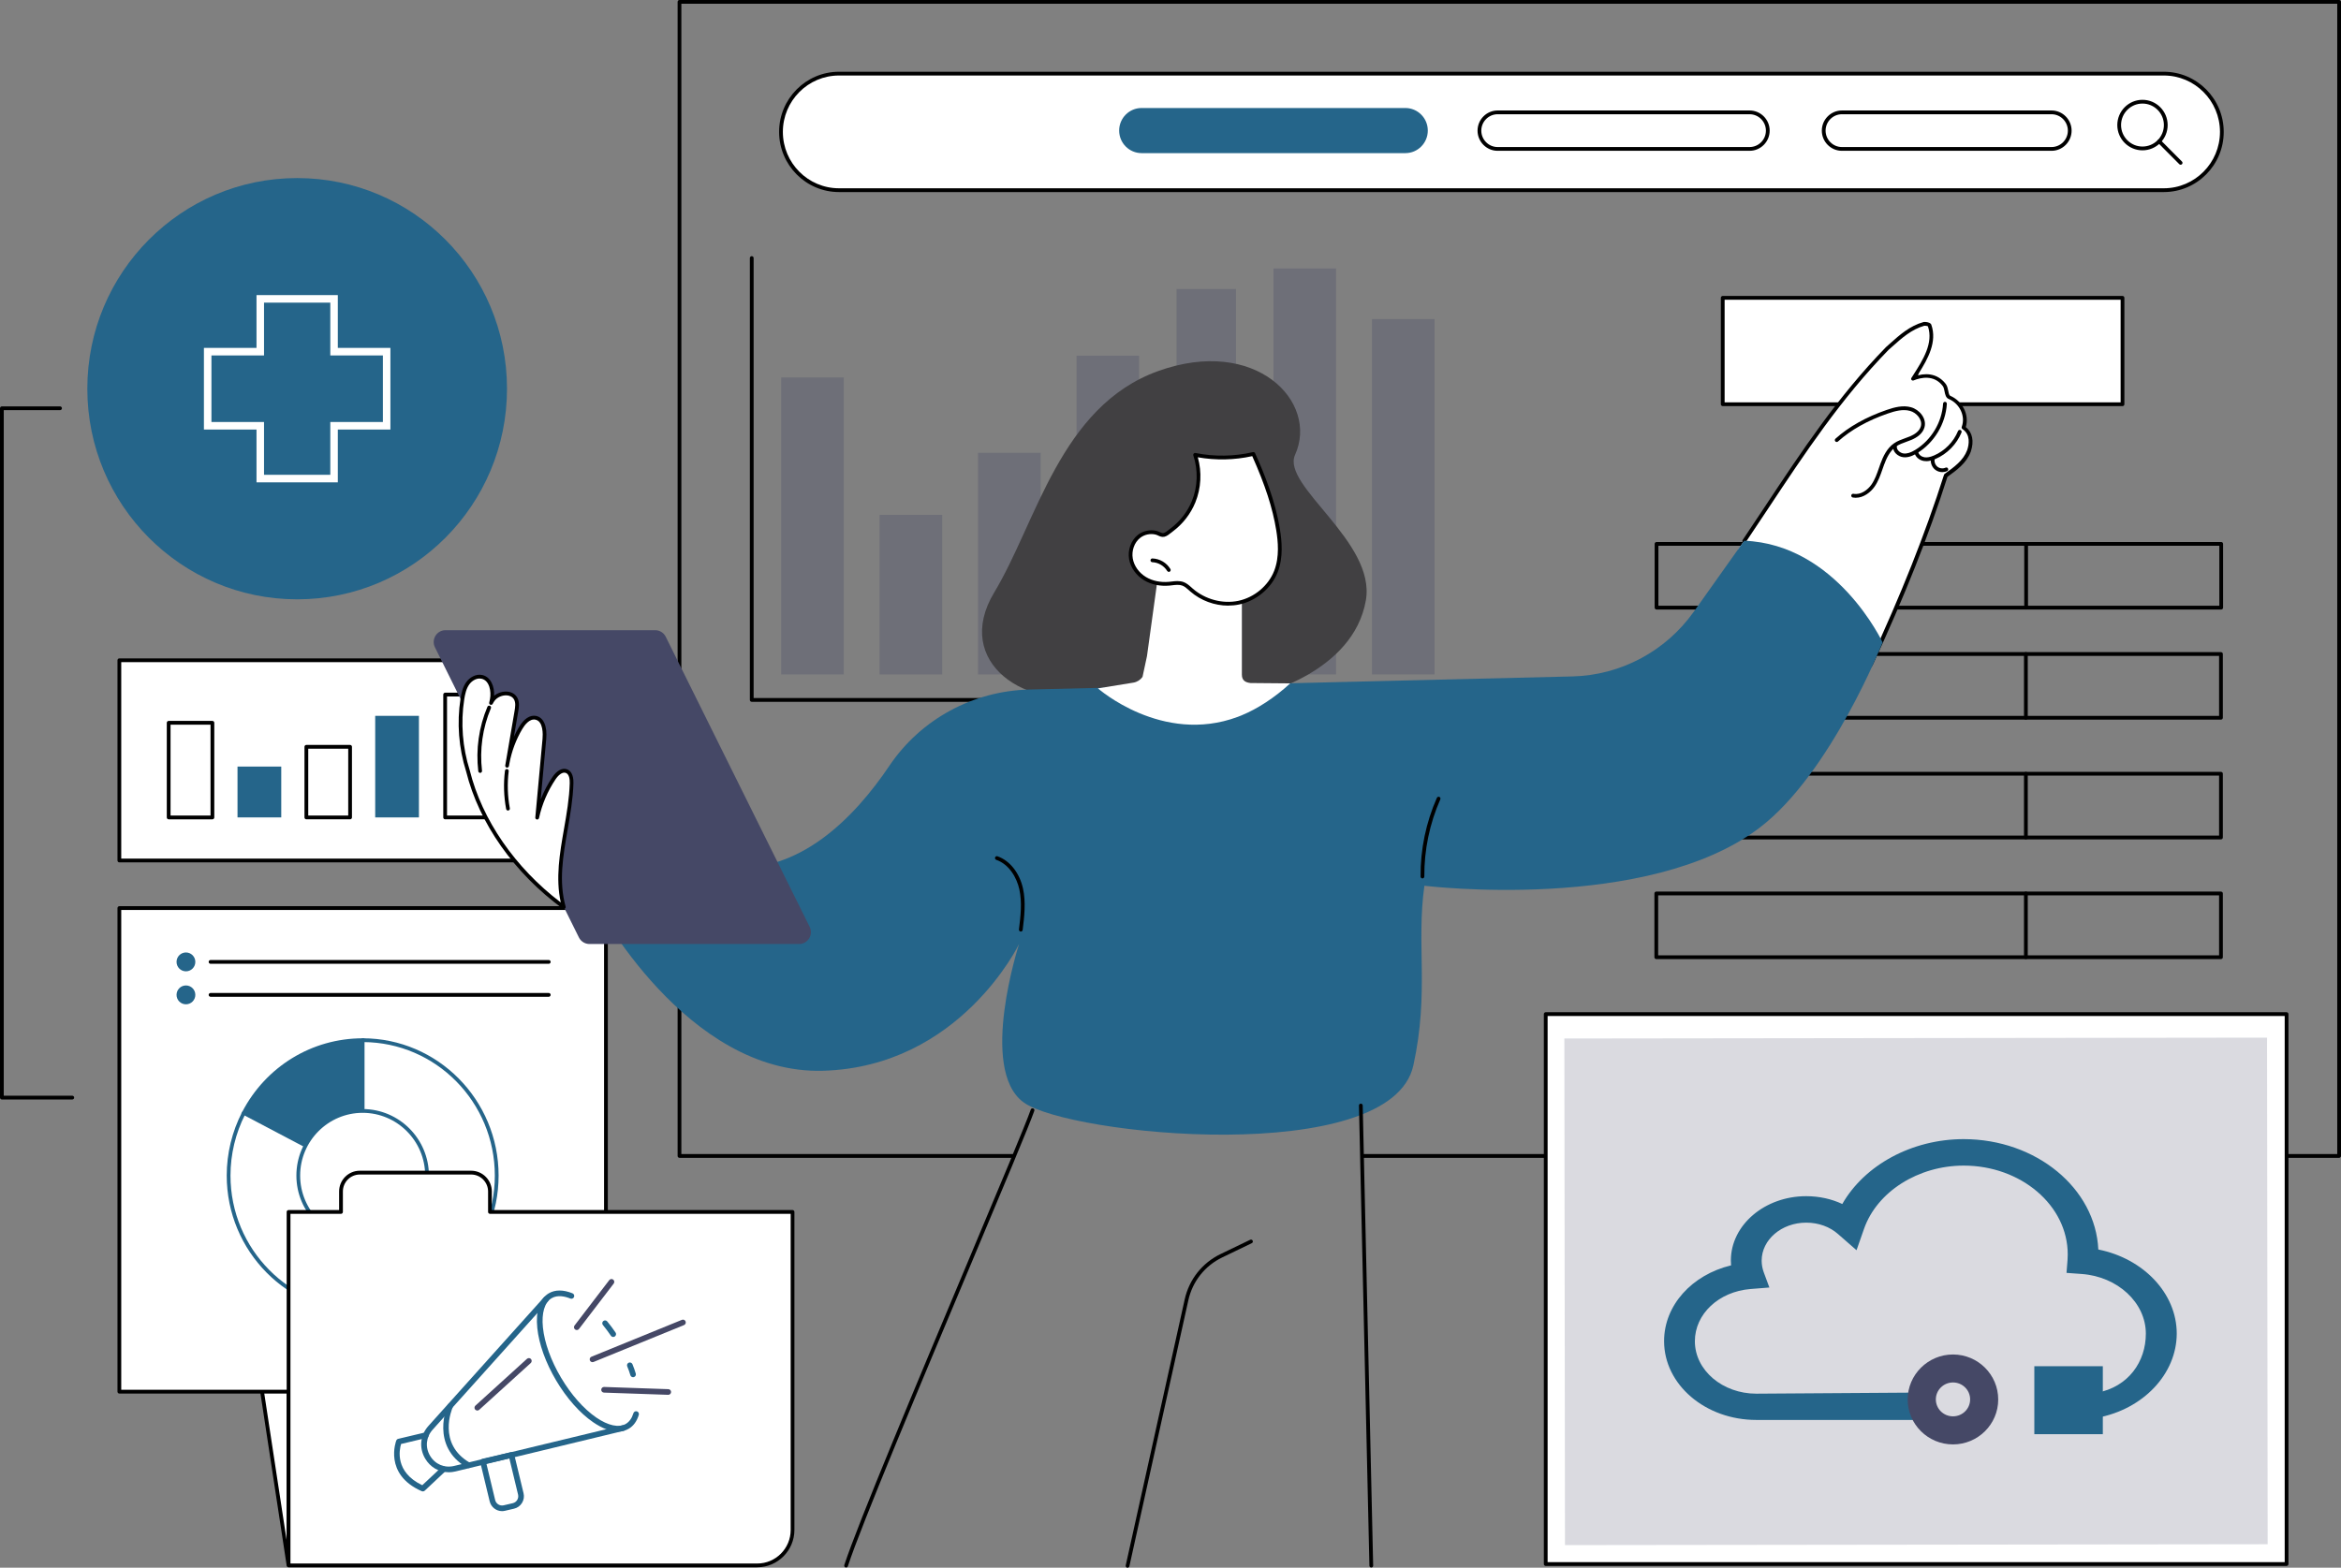 <svg width="415" height="278" viewBox="0 0 415 278" fill="none" xmlns="http://www.w3.org/2000/svg">
<rect x="0" y="0" width="415" height="278" fill="#808080" stroke="none"/>
<g clip-path="url(#clip0_2393_20228)">
<path d="M414.667 0H120.456C120.273 0 120.123 0.151 120.123 0.335V204.982C120.123 205.166 120.273 205.316 120.456 205.316H179.76C179.663 205.092 179.896 204.868 179.793 204.647H120.789V0.669H414.334V204.647H241.432C241.442 204.871 241.445 205.092 241.452 205.316H414.67C414.854 205.316 415.003 205.166 415.003 204.982V0.335C415.003 0.151 414.854 0 414.67 0H414.667Z" fill="black"/>
<path d="M258.617 124.452H133.265C133.082 124.452 132.932 124.302 132.932 124.118V45.76C132.932 45.576 133.082 45.426 133.265 45.426C133.448 45.426 133.598 45.576 133.598 45.76V123.783H258.617C258.8 123.783 258.95 123.934 258.95 124.118C258.95 124.302 258.8 124.452 258.617 124.452Z" fill="black"/>
<path opacity="0.3" d="M149.569 66.938H138.479V119.59H149.569V66.938Z" fill="#454866"/>
<path opacity="0.3" d="M167.024 91.301H155.934V119.592H167.024V91.301Z" fill="#454866"/>
<path opacity="0.3" d="M184.479 80.291H173.389V119.592H184.479V80.291Z" fill="#454866"/>
<path opacity="0.3" d="M201.934 63.07H190.844V119.59H201.934V63.07Z" fill="#454866"/>
<path opacity="0.3" d="M219.109 51.246H208.578V119.591H219.109V51.246Z" fill="#454866"/>
<path opacity="0.3" d="M236.845 47.617H225.754V119.589H236.845V47.617Z" fill="#454866"/>
<path opacity="0.3" d="M254.304 56.582H243.213V119.588H254.304V56.582Z" fill="#454866"/>
<path d="M383.593 33.724H148.739C143.081 33.724 138.451 29.074 138.451 23.39C138.451 17.707 143.081 13.057 148.739 13.057H383.59C389.248 13.057 393.878 17.707 393.878 23.39C393.878 29.074 389.248 33.724 383.59 33.724H383.593Z" fill="white"/>
<path d="M383.592 34.059H148.738C142.883 34.059 138.117 29.272 138.117 23.391C138.117 17.51 142.883 12.723 148.738 12.723H383.589C389.444 12.723 394.21 17.51 394.21 23.391C394.21 29.272 389.444 34.059 383.589 34.059H383.592ZM148.738 13.388C143.25 13.388 138.783 17.875 138.783 23.388C138.783 28.901 143.25 33.387 148.738 33.387H383.589C389.078 33.387 393.544 28.901 393.544 23.388C393.544 17.875 389.078 13.388 383.589 13.388H148.738Z" fill="black"/>
<path d="M379.807 26.658C377.345 26.658 375.344 24.648 375.344 22.179C375.344 19.71 377.345 17.699 379.807 17.699C382.268 17.699 384.27 19.71 384.27 22.179C384.27 24.648 382.268 26.658 379.807 26.658ZM379.807 18.365C377.715 18.365 376.01 20.074 376.01 22.175C376.01 24.276 377.712 25.986 379.807 25.986C381.902 25.986 383.604 24.276 383.604 22.175C383.604 20.074 381.902 18.365 379.807 18.365Z" fill="black"/>
<path d="M386.573 29.212C386.486 29.212 386.403 29.179 386.336 29.115L382.533 25.298C382.403 25.168 382.403 24.957 382.533 24.826C382.663 24.696 382.873 24.696 383.003 24.826L386.806 28.643C386.936 28.774 386.936 28.985 386.806 29.115C386.739 29.182 386.656 29.212 386.57 29.212H386.573Z" fill="black"/>
<path d="M363.687 26.407H326.528C324.746 26.407 323.301 24.955 323.301 23.165C323.301 21.376 324.746 19.924 326.528 19.924H363.687C365.469 19.924 366.914 21.376 366.914 23.165C366.914 24.955 365.469 26.407 363.687 26.407Z" fill="white"/>
<path d="M363.682 26.742H326.523C324.562 26.742 322.963 25.136 322.963 23.166C322.963 21.196 324.562 19.59 326.523 19.59H363.682C365.644 19.59 367.243 21.196 367.243 23.166C367.243 25.136 365.644 26.742 363.682 26.742ZM326.527 20.259C324.931 20.259 323.632 21.564 323.632 23.166C323.632 24.768 324.931 26.073 326.527 26.073H363.686C365.281 26.073 366.58 24.768 366.58 23.166C366.58 21.564 365.281 20.259 363.686 20.259H326.527Z" fill="black"/>
<path d="M310.157 26.407H265.491C263.709 26.407 262.264 24.955 262.264 23.165C262.264 21.376 263.709 19.924 265.491 19.924H310.157C311.939 19.924 313.384 21.376 313.384 23.165C313.384 24.955 311.939 26.407 310.157 26.407Z" fill="white"/>
<path d="M310.158 26.742H265.492C263.53 26.742 261.932 25.136 261.932 23.166C261.932 21.196 263.53 19.59 265.492 19.59H310.158C312.123 19.59 313.718 21.196 313.718 23.166C313.718 25.136 312.12 26.742 310.158 26.742ZM265.492 20.259C263.897 20.259 262.598 21.564 262.598 23.166C262.598 24.768 263.897 26.073 265.492 26.073H310.158C311.753 26.073 313.052 24.768 313.052 23.166C313.052 21.564 311.753 20.259 310.158 20.259H265.492Z" fill="black"/>
<path d="M249.129 27.154H202.382C200.184 27.154 198.398 25.365 198.398 23.153C198.398 20.942 200.18 19.152 202.382 19.152H249.129C251.328 19.152 253.113 20.942 253.113 23.153C253.113 25.365 251.331 27.154 249.129 27.154Z" fill="#25658A"/>
<path d="M393.764 108.084H293.661C293.478 108.084 293.328 107.934 293.328 107.75V96.446C293.328 96.262 293.478 96.111 293.661 96.111H393.764C393.947 96.111 394.097 96.262 394.097 96.446V107.75C394.097 107.934 393.947 108.084 393.764 108.084ZM293.994 107.415H393.431V96.78H293.994V107.415Z" fill="black"/>
<path d="M359.181 108.084C358.998 108.084 358.848 107.934 358.848 107.75V96.446C358.848 96.262 358.998 96.111 359.181 96.111C359.364 96.111 359.514 96.262 359.514 96.446V107.75C359.514 107.934 359.364 108.084 359.181 108.084Z" fill="black"/>
<path d="M393.721 127.612H293.618C293.435 127.612 293.285 127.461 293.285 127.277V115.973C293.285 115.789 293.435 115.639 293.618 115.639H393.721C393.904 115.639 394.054 115.789 394.054 115.973V127.277C394.054 127.461 393.904 127.612 393.721 127.612ZM293.951 126.943H393.388V116.308H293.951V126.943Z" fill="black"/>
<path d="M359.136 127.612C358.953 127.612 358.803 127.461 358.803 127.277V115.973C358.803 115.789 358.953 115.639 359.136 115.639C359.319 115.639 359.469 115.789 359.469 115.973V127.277C359.469 127.461 359.319 127.612 359.136 127.612Z" fill="black"/>
<path d="M393.721 148.844H293.618C293.435 148.844 293.285 148.693 293.285 148.509V137.206C293.285 137.022 293.435 136.871 293.618 136.871H393.721C393.904 136.871 394.054 137.022 394.054 137.206V148.509C394.054 148.693 393.904 148.844 393.721 148.844ZM293.951 148.175H393.388V137.54H293.951V148.175Z" fill="black"/>
<path d="M359.136 148.844C358.953 148.844 358.803 148.693 358.803 148.509V137.206C358.803 137.022 358.953 136.871 359.136 136.871C359.319 136.871 359.469 137.022 359.469 137.206V148.509C359.469 148.693 359.319 148.844 359.136 148.844Z" fill="black"/>
<path d="M393.721 170.073H293.618C293.435 170.073 293.285 169.922 293.285 169.738V158.434C293.285 158.25 293.435 158.1 293.618 158.1H393.721C393.904 158.1 394.054 158.25 394.054 158.434V169.738C394.054 169.922 393.904 170.073 393.721 170.073ZM293.951 169.403H393.388V158.769H293.951V169.403Z" fill="black"/>
<path d="M359.136 170.073C358.953 170.073 358.803 169.922 358.803 169.738V158.434C358.803 158.25 358.953 158.1 359.136 158.1C359.319 158.1 359.469 158.25 359.469 158.434V169.738C359.469 169.922 359.319 170.073 359.136 170.073Z" fill="black"/>
<path d="M305.398 71.68L376.266 71.68V52.812L305.398 52.812V71.68Z" fill="white"/>
<path d="M376.265 72.015H305.398C305.214 72.015 305.064 71.865 305.064 71.681V52.813C305.064 52.629 305.214 52.478 305.398 52.478H376.265C376.448 52.478 376.598 52.629 376.598 52.813V71.681C376.598 71.865 376.448 72.015 376.265 72.015ZM305.731 71.346H375.932V53.148H305.731V71.346Z" fill="black"/>
<path d="M51.154 222.584V277.588L42.781 222.584H51.154Z" fill="white"/>
<path d="M50.824 277.639L42.391 222.25H51.486V277.588L50.824 277.639ZM43.167 222.919L50.82 273.189V222.919H43.167Z" fill="black"/>
<path d="M107.413 161.027H21.158V246.781H107.413V161.027Z" fill="white"/>
<path d="M107.417 247.117H21.159C20.976 247.117 20.826 246.966 20.826 246.782V161.028C20.826 160.844 20.976 160.693 21.159 160.693H107.417C107.6 160.693 107.75 160.844 107.75 161.028V246.782C107.75 246.966 107.6 247.117 107.417 247.117ZM21.492 246.447H107.084V161.362H21.492V246.447Z" fill="black"/>
<path d="M34.627 170.571C34.627 171.494 33.881 172.244 32.962 172.244C32.043 172.244 31.297 171.494 31.297 170.571C31.297 169.648 32.043 168.898 32.962 168.898C33.881 168.898 34.627 169.648 34.627 170.571Z" fill="#25658A"/>
<path d="M97.282 170.905H37.325C37.142 170.905 36.992 170.755 36.992 170.571C36.992 170.387 37.142 170.236 37.325 170.236H97.282C97.465 170.236 97.615 170.387 97.615 170.571C97.615 170.755 97.465 170.905 97.282 170.905Z" fill="black"/>
<path d="M34.627 176.419C34.627 177.342 33.881 178.091 32.962 178.091C32.043 178.091 31.297 177.342 31.297 176.419C31.297 175.495 32.043 174.746 32.962 174.746C33.881 174.746 34.627 175.495 34.627 176.419Z" fill="#25658A"/>
<path d="M97.282 176.753H37.325C37.142 176.753 36.992 176.603 36.992 176.419C36.992 176.235 37.142 176.084 37.325 176.084H97.282C97.465 176.084 97.615 176.235 97.615 176.419C97.615 176.603 97.465 176.753 97.282 176.753Z" fill="black"/>
<path d="M64.289 208.461V184.451C77.415 184.451 88.052 195.2 88.052 208.461C88.052 221.721 77.415 232.47 64.289 232.47C51.163 232.47 40.525 221.721 40.525 208.461C40.525 204.453 41.498 200.676 43.217 197.354L64.289 208.461Z" fill="white"/>
<path d="M43.217 197.354L64.289 184.451C77.415 184.451 88.052 195.2 88.052 208.461C88.052 221.721 77.415 232.47 64.289 232.47C51.163 232.47 40.525 221.721 40.525 208.461C40.525 204.453 41.498 200.676 43.217 197.354Z" fill="white"/>
<path d="M64.29 232.805C51.004 232.805 40.193 221.886 40.193 208.461C40.193 204.544 41.136 200.65 42.924 197.201C42.954 197.147 42.994 197.1 43.048 197.07L64.12 184.167C64.173 184.134 64.233 184.117 64.293 184.117C77.579 184.117 88.39 195.036 88.39 208.461C88.39 221.886 77.579 232.805 64.293 232.805H64.29ZM43.471 197.592C41.762 200.927 40.859 204.684 40.859 208.464C40.859 221.518 51.371 232.139 64.29 232.139C77.209 232.139 87.72 221.518 87.72 208.464C87.72 195.411 77.259 184.84 64.383 184.79L43.471 197.592Z" fill="#25658A"/>
<path d="M43.217 197.354C47.184 189.687 55.13 184.451 64.289 184.451V208.461L43.217 197.354Z" fill="#25658A"/>
<path d="M64.623 209.015L42.772 197.497L42.925 197.203C47.101 189.134 55.288 184.119 64.29 184.119H64.623V209.015ZM43.667 197.213L63.954 207.908V184.788C55.441 184.909 47.721 189.639 43.667 197.213Z" fill="#25658A"/>
<path d="M64.289 219.922C70.593 219.922 75.703 214.791 75.703 208.461C75.703 202.131 70.593 197 64.289 197C57.985 197 52.875 202.131 52.875 208.461C52.875 214.791 57.985 219.922 64.289 219.922Z" fill="white"/>
<path d="M64.29 220.257C57.812 220.257 52.543 214.965 52.543 208.462C52.543 201.958 57.812 196.666 64.29 196.666C70.768 196.666 76.037 201.958 76.037 208.462C76.037 214.965 70.768 220.257 64.29 220.257ZM64.29 197.335C58.182 197.335 53.209 202.326 53.209 208.462C53.209 214.597 58.178 219.588 64.29 219.588C70.401 219.588 75.371 214.597 75.371 208.462C75.371 202.326 70.401 197.335 64.29 197.335Z" fill="#25658A"/>
<path d="M60.454 214.907V211.281C60.454 209.434 61.946 207.936 63.788 207.936H83.531C85.373 207.936 86.862 209.434 86.862 211.281V214.907H140.504V271.299C140.504 274.772 137.699 277.585 134.242 277.585H51.158V214.904H60.454V214.907Z" fill="white"/>
<path d="M134.237 277.924H51.153C50.97 277.924 50.82 277.773 50.82 277.589V214.908C50.82 214.724 50.97 214.573 51.153 214.573H60.116V211.281C60.116 209.251 61.761 207.602 63.779 207.602H83.523C85.545 207.602 87.187 209.251 87.187 211.281V214.573H140.495C140.679 214.573 140.828 214.724 140.828 214.908V271.3C140.828 274.95 137.871 277.92 134.234 277.92L134.237 277.924ZM51.486 277.255H134.237C137.508 277.255 140.166 274.585 140.166 271.303V215.246H86.857C86.674 215.246 86.524 215.095 86.524 214.911V211.285C86.524 209.625 85.178 208.274 83.526 208.274H63.783C62.131 208.274 60.785 209.625 60.785 211.285V214.911C60.785 215.095 60.635 215.246 60.452 215.246H51.49V277.258L51.486 277.255Z" fill="black"/>
<path d="M107.413 117.084H21.158V152.591H107.413V117.084Z" fill="white"/>
<path d="M107.417 152.924H21.159C20.976 152.924 20.826 152.774 20.826 152.59V117.083C20.826 116.899 20.976 116.748 21.159 116.748H107.417C107.6 116.748 107.75 116.899 107.75 117.083V152.59C107.75 152.774 107.6 152.924 107.417 152.924ZM21.492 152.255H107.084V117.417H21.492V152.255Z" fill="black"/>
<path d="M37.656 128.17H29.902V144.953H37.656V128.17Z" fill="white"/>
<path d="M37.655 145.289H29.901C29.718 145.289 29.568 145.138 29.568 144.954V128.17C29.568 127.986 29.718 127.836 29.901 127.836H37.655C37.838 127.836 37.988 127.986 37.988 128.17V144.954C37.988 145.138 37.838 145.289 37.655 145.289ZM30.235 144.619H37.322V128.505H30.235V144.619Z" fill="black"/>
<path d="M49.859 135.934H42.105V144.949H49.859V135.934Z" fill="#25658A"/>
<path d="M62.064 132.424H54.31V144.949H62.064V132.424Z" fill="white"/>
<path d="M62.061 145.288H54.308C54.124 145.288 53.975 145.137 53.975 144.953V132.428C53.975 132.244 54.124 132.094 54.308 132.094H62.061C62.244 132.094 62.394 132.244 62.394 132.428V144.953C62.394 145.137 62.244 145.288 62.061 145.288ZM54.644 144.619H61.731V132.763H54.644V144.619Z" fill="black"/>
<path d="M74.267 126.938H66.514V144.952H74.267V126.938Z" fill="#25658A"/>
<path d="M86.278 123.168H78.914V144.953H86.278V123.168Z" fill="white"/>
<path d="M86.277 145.288H78.913C78.73 145.288 78.58 145.137 78.58 144.953V123.169C78.58 122.985 78.73 122.834 78.913 122.834H86.277C86.46 122.834 86.61 122.985 86.61 123.169V144.953C86.61 145.137 86.46 145.288 86.277 145.288ZM79.246 144.619H85.944V123.503H79.246V144.619Z" fill="black"/>
<path d="M98.677 122.012H90.924V144.951H98.677V122.012Z" fill="#25658A"/>
<path d="M99.011 145.288H90.592V121.68H99.011V145.288ZM91.258 144.619H98.345V122.349H91.258V144.619Z" fill="#25658A"/>
<path d="M223.327 123.135C223.327 123.135 206.977 119.629 194.527 122.977C182.081 126.326 168.769 117.464 176.259 105.043C183.75 92.622 187.946 72.072 205.265 65.816C222.584 59.56 233.828 71.245 229.585 80.649C227.11 86.135 243.946 96.024 242.134 106.455C239.899 119.318 223.327 123.135 223.327 123.135Z" fill="#414042"/>
<path d="M310.038 101.103C312.196 104.9 314.687 108.5 317.611 111.745C319.15 113.451 320.782 115.077 322.564 116.522C324.316 117.94 326.188 119.205 328.119 120.359C328.646 120.673 329.178 120.981 329.711 121.282C339.417 102.813 344.872 84.383 344.872 84.383C352.599 78.78 348.126 75.849 348.126 75.849C349.335 71.005 345.425 70.577 345.425 70.577C344.276 64.736 339.1 67.148 339.1 67.148C343.33 60.909 345.405 50.703 333.102 63.468C325.831 71.012 316.499 85.016 308.109 97.5C308.722 98.718 309.358 99.922 310.031 101.107L310.038 101.103Z" fill="white"/>
<path d="M330.482 120.145C330.455 120.145 330.428 120.145 330.398 120.134C330.218 120.091 330.112 119.907 330.155 119.73C330.328 119.041 330.668 118.572 331.028 118.077C331.138 117.927 331.251 117.769 331.364 117.599C336.986 105.495 341.326 94.57 344.623 84.192C344.646 84.122 344.69 84.065 344.746 84.022C346.445 82.804 348.047 81.656 348.733 79.81C349.053 78.85 349.372 77.073 347.894 76.083C347.764 75.996 347.714 75.832 347.767 75.689C348.457 73.838 347.454 71.634 345.529 70.778C344.949 70.587 344.826 69.958 344.72 69.406C344.653 69.068 344.586 68.72 344.42 68.476C342.865 66.392 340.497 66.944 339.228 67.462C339.228 67.462 339.228 67.462 339.224 67.462C339.204 67.469 339.184 67.476 339.164 67.479C339.118 67.486 339.071 67.486 339.028 67.472C338.991 67.462 338.958 67.446 338.925 67.425C338.908 67.412 338.888 67.395 338.875 67.379C338.875 67.379 338.875 67.379 338.871 67.375C338.848 67.349 338.831 67.322 338.818 67.288C338.805 67.252 338.795 67.215 338.795 67.175V67.168V67.161C338.795 67.161 338.795 67.158 338.795 67.154V67.148V67.144V67.141C338.795 67.141 338.795 67.141 338.795 67.138V67.135C338.805 67.098 338.818 67.061 338.841 67.024L339.208 66.449C340.883 63.823 342.778 60.849 341.775 57.871C341.616 57.774 341.303 57.764 341.136 57.764C338.881 58.397 337.143 59.949 335.461 61.451C335.238 61.651 335.011 61.852 334.788 62.046C326.338 70.734 320.027 80.255 313.346 90.338C312.09 92.234 310.791 94.195 309.489 96.125C309.386 96.279 309.179 96.319 309.026 96.215C308.873 96.112 308.833 95.904 308.936 95.75C310.235 93.823 311.534 91.863 312.79 89.966C319.491 79.86 325.815 70.312 334.328 61.561C334.568 61.347 334.791 61.15 335.014 60.949C336.763 59.387 338.575 57.771 340.999 57.105C341.026 57.099 341.056 57.092 341.086 57.092C341.366 57.092 341.949 57.092 342.288 57.433C342.322 57.47 342.348 57.51 342.365 57.557C343.454 60.614 341.752 63.652 340.157 66.181C340.15 66.258 340.084 66.398 339.987 66.559C342.052 66.024 343.797 66.569 344.973 68.141C345.219 68.513 345.306 68.948 345.382 69.329C345.479 69.824 345.552 70.132 345.779 70.206C347.967 71.179 349.126 73.611 348.483 75.732C349.662 76.659 349.989 78.231 349.372 80.088C348.623 82.098 346.908 83.353 345.233 84.554C341.929 94.934 337.586 105.86 331.967 117.957C331.96 117.973 331.95 117.987 331.944 118C331.82 118.188 331.697 118.358 331.577 118.522C331.244 118.984 330.955 119.382 330.815 119.944C330.778 120.094 330.641 120.198 330.492 120.198L330.482 120.145Z" fill="black"/>
<path d="M328.991 88.272C328.815 88.272 328.635 88.255 328.452 88.222C328.272 88.189 328.152 88.015 328.182 87.834C328.215 87.653 328.385 87.533 328.568 87.563C329.907 87.807 331.123 86.84 331.756 85.934C332.368 85.061 332.735 84.01 333.088 82.99C333.181 82.726 333.271 82.461 333.368 82.197C333.81 80.996 334.48 79.501 335.756 78.618C336.362 78.199 337.048 77.952 337.711 77.714C338.004 77.611 338.307 77.5 338.593 77.38C339.339 77.065 340.278 76.5 340.522 75.58C340.831 74.409 339.759 73.178 338.59 72.86C337.328 72.516 335.955 72.884 334.663 73.329C331.089 74.563 328.115 76.232 325.824 78.293C325.687 78.417 325.477 78.403 325.354 78.266C325.231 78.129 325.244 77.918 325.381 77.795C327.739 75.674 330.79 73.961 334.45 72.696C335.842 72.215 337.331 71.823 338.766 72.215C340.238 72.616 341.584 74.168 341.168 75.754C340.855 76.935 339.736 77.627 338.853 77.999C338.55 78.126 338.237 78.236 337.937 78.347C337.284 78.581 336.668 78.798 336.135 79.17C335.013 79.946 334.403 81.321 333.994 82.428C333.897 82.686 333.807 82.946 333.717 83.207C333.348 84.271 332.965 85.368 332.298 86.315C331.632 87.262 330.407 88.266 328.988 88.266L328.991 88.272Z" fill="black"/>
<path d="M337.694 81.09C337.594 81.09 337.49 81.084 337.391 81.073C336.455 80.963 335.509 80.157 335.595 79.13C335.612 78.946 335.775 78.809 335.955 78.826C336.138 78.842 336.275 79.003 336.258 79.187C336.208 79.799 336.854 80.338 337.467 80.411C338.053 80.478 338.706 80.281 339.522 79.782C342.363 78.049 344.255 74.905 344.461 71.573C344.471 71.389 344.625 71.248 344.814 71.258C344.998 71.268 345.137 71.429 345.127 71.613C344.908 75.159 342.893 78.508 339.868 80.354C339.336 80.682 338.553 81.094 337.694 81.094V81.09Z" fill="black"/>
<path d="M341.471 81.777C341.325 81.777 341.185 81.767 341.045 81.744C340.209 81.606 339.529 81.001 339.396 80.268C339.363 80.088 339.483 79.914 339.663 79.88C339.846 79.847 340.019 79.967 340.049 80.148C340.142 80.66 340.675 81.008 341.148 81.085C341.628 81.162 342.167 81.061 342.853 80.767C344.765 79.944 346.317 78.365 347.106 76.435C347.176 76.264 347.37 76.184 347.543 76.254C347.713 76.324 347.793 76.518 347.723 76.692C346.863 78.783 345.185 80.496 343.113 81.386C342.49 81.653 341.957 81.784 341.464 81.784L341.471 81.777Z" fill="black"/>
<path d="M344.323 83.721C343.873 83.721 343.42 83.577 343.064 83.299C342.474 82.838 342.171 82.035 342.311 81.295C342.344 81.115 342.521 80.998 342.701 81.031C342.881 81.064 343.001 81.242 342.964 81.422C342.867 81.918 343.074 82.46 343.47 82.771C343.866 83.078 344.443 83.142 344.896 82.928C345.062 82.848 345.262 82.921 345.339 83.088C345.419 83.256 345.345 83.457 345.179 83.533C344.912 83.66 344.616 83.721 344.319 83.721H344.323Z" fill="black"/>
<path d="M105.666 160.237C105.666 160.237 121.623 190.582 145.912 189.876C170.199 189.167 180.657 167.399 180.657 167.399C180.657 167.399 173.466 189.525 181.403 195.44C189.339 201.354 246.575 207.071 250.552 188.933C253.393 175.97 251.045 167.372 252.51 157.069C252.51 157.069 292.154 161.923 312.01 146.718C324.593 137.081 333.732 113.914 333.732 113.914C333.732 113.914 325.609 96.518 309.203 95.883L300.26 108.481C295.284 115.493 287.311 119.742 278.738 119.949L182.488 122.271C172.523 122.512 163.235 127.516 157.653 135.809C151.518 144.919 141.626 155.185 128.757 153.747L105.666 160.24V160.237Z" fill="#25658A"/>
<path d="M252.166 155.768C251.983 155.768 251.833 155.62 251.833 155.437C251.79 150.666 252.789 145.839 254.721 141.48C254.798 141.313 254.994 141.236 255.161 141.309C255.327 141.383 255.404 141.584 255.33 141.751C253.439 146.023 252.46 150.753 252.499 155.43C252.499 155.614 252.353 155.764 252.17 155.768H252.166Z" fill="black"/>
<path d="M180.966 165.185C180.966 165.185 180.939 165.185 180.926 165.185C180.743 165.162 180.613 164.994 180.636 164.814C180.922 162.459 181.216 160.027 180.699 157.688C180.26 155.704 178.954 153.289 176.609 152.473C176.436 152.413 176.343 152.222 176.403 152.048C176.463 151.874 176.653 151.78 176.826 151.841C179.007 152.6 180.739 154.788 181.349 157.544C181.892 159.996 181.575 162.599 181.296 164.897C181.276 165.068 181.132 165.192 180.966 165.192V165.185Z" fill="black"/>
<path d="M141.664 167.398H104.495C103.703 167.398 102.977 166.946 102.624 166.233L77.105 114.786C76.412 113.391 77.425 111.748 78.977 111.748H116.146C116.938 111.748 117.664 112.2 118.017 112.912L143.536 164.36C144.229 165.755 143.216 167.398 141.664 167.398Z" fill="#454866"/>
<path d="M100.455 136.754C99.596 136.397 98.727 137.226 98.204 137.999C96.785 140.113 95.766 142.495 95.223 144.987C95.649 140.344 96.076 135.701 96.502 131.057C96.639 129.565 96.429 127.568 94.963 127.281C93.831 127.056 92.875 128.12 92.285 129.117C91.08 131.161 90.261 133.436 89.891 135.781C90.44 132.573 90.987 129.365 91.536 126.16C91.663 125.417 91.783 124.618 91.45 123.942C90.734 122.497 88.399 122.761 87.42 124.042C87.273 124.236 87.15 124.44 87.043 124.651C87.097 124.434 87.147 124.213 87.186 123.992C87.476 122.423 87.003 120.396 85.455 120.031C84.492 119.804 83.48 120.369 82.907 121.179C82.334 121.985 82.114 122.988 81.961 123.969C81.298 128.214 81.654 132.613 82.95 136.708C85.338 146.315 91.972 155.027 99.949 160.854C97.948 153.712 101.118 146.315 101.321 138.899C101.345 138.076 101.205 137.069 100.445 136.754H100.455Z" fill="white"/>
<path d="M99.956 161.191C99.886 161.191 99.82 161.171 99.76 161.128C91.157 154.842 84.912 145.973 82.63 136.79C81.318 132.642 80.972 128.186 81.635 123.921C81.791 122.907 82.024 121.853 82.637 120.987C83.23 120.151 84.359 119.431 85.531 119.709C87 120.054 87.68 121.74 87.593 123.386C88.236 122.854 89.125 122.563 89.971 122.646C90.787 122.727 91.416 123.135 91.743 123.794C92.139 124.593 91.979 125.53 91.859 126.216L91.103 130.648C91.373 130.063 91.67 129.494 91.996 128.946C92.882 127.45 93.958 126.744 95.023 126.952C96.369 127.216 97.045 128.765 96.829 131.09L95.846 141.775C96.396 140.38 97.092 139.042 97.921 137.811C98.734 136.6 99.726 136.091 100.576 136.442C101.092 136.66 101.701 137.262 101.655 138.908C101.578 141.654 101.095 144.421 100.629 147.097C99.803 151.838 99.023 156.314 100.269 160.763C100.309 160.9 100.256 161.047 100.139 161.128C100.083 161.168 100.016 161.188 99.949 161.188L99.956 161.191ZM85.022 120.318C84.276 120.318 83.57 120.83 83.183 121.375C82.65 122.128 82.441 123.091 82.297 124.021C81.648 128.186 81.988 132.535 83.277 136.606C85.458 145.391 91.317 153.875 99.41 160.03C98.461 155.722 99.233 151.286 99.983 146.987C100.446 144.334 100.925 141.591 100.998 138.895C101.018 138.195 100.919 137.312 100.329 137.068C99.7 136.804 98.963 137.476 98.484 138.192C97.095 140.256 96.083 142.631 95.553 145.063C95.516 145.237 95.35 145.348 95.177 145.321C95.004 145.294 94.88 145.137 94.897 144.96L96.176 131.033C96.243 130.304 96.349 127.898 94.904 127.614C93.864 127.407 92.999 128.578 92.576 129.293C91.48 131.15 90.7 133.241 90.307 135.369L90.224 135.844C90.194 136.024 90.024 136.148 89.841 136.118C89.661 136.088 89.538 135.917 89.568 135.737C89.595 135.576 89.621 135.412 89.651 135.251L91.213 126.109C91.347 125.336 91.433 124.653 91.157 124.095C90.857 123.493 90.251 123.349 89.914 123.315C89.082 123.232 88.169 123.62 87.69 124.249C87.563 124.413 87.453 124.597 87.347 124.807C87.27 124.961 87.093 125.028 86.934 124.971C86.774 124.911 86.684 124.744 86.727 124.577C86.78 124.362 86.827 124.152 86.867 123.938C87.103 122.653 86.8 120.696 85.388 120.365C85.268 120.335 85.148 120.325 85.028 120.325L85.022 120.318Z" fill="black"/>
<path d="M85.117 137.052C84.95 137.052 84.807 136.928 84.787 136.758C84.331 132.877 84.893 128.926 86.409 125.33C86.482 125.16 86.678 125.083 86.845 125.153C87.015 125.226 87.095 125.421 87.022 125.591C85.549 129.084 85.007 132.917 85.45 136.681C85.469 136.865 85.34 137.032 85.156 137.052C85.143 137.052 85.13 137.052 85.117 137.052Z" fill="black"/>
<path d="M90.051 143.729C89.894 143.729 89.754 143.618 89.724 143.454C89.308 141.213 89.238 138.932 89.518 136.67C89.541 136.486 89.704 136.359 89.891 136.379C90.074 136.402 90.204 136.57 90.18 136.754C89.907 138.945 89.977 141.16 90.38 143.334C90.414 143.515 90.294 143.689 90.114 143.725C90.094 143.729 90.074 143.732 90.054 143.732L90.051 143.729Z" fill="black"/>
<path d="M149.989 277.964C149.956 277.964 149.919 277.957 149.886 277.947C149.712 277.89 149.616 277.7 149.672 277.526C152.037 270.246 162.875 244.457 171.581 223.733C177.1 210.602 181.862 199.262 182.728 196.763C182.788 196.589 182.978 196.495 183.151 196.555C183.324 196.616 183.418 196.806 183.358 196.98C182.488 199.499 177.719 210.85 172.197 223.99C163.494 244.701 152.663 270.477 150.305 277.73C150.259 277.87 150.129 277.961 149.989 277.961V277.964Z" fill="black"/>
<path d="M243.093 277.964C242.913 277.964 242.763 277.82 242.76 277.636L240.908 196.05C240.905 195.866 241.048 195.712 241.235 195.709C241.434 195.709 241.571 195.853 241.574 196.037L243.426 277.623C243.429 277.807 243.286 277.961 243.1 277.964H243.093Z" fill="black"/>
<path d="M199.887 278.001C199.864 278.001 199.837 278.001 199.814 277.994C199.634 277.954 199.521 277.777 199.561 277.596L210.015 230.424C210.801 226.881 213.119 223.95 216.377 222.378L221.626 219.846C221.792 219.765 221.992 219.836 222.069 220.003C222.149 220.17 222.079 220.368 221.912 220.448L216.663 222.98C213.592 224.462 211.404 227.229 210.665 230.567L200.21 277.74C200.177 277.897 200.037 278.001 199.884 278.001H199.887Z" fill="black"/>
<path d="M220.152 126.828C222.863 125.711 225.931 123.757 228.718 121.182L221.694 121.121C220.951 121.038 220.135 120.783 220.152 119.603V102.612L219.909 102.498L219.929 101.223C219.929 101.223 218.67 91.652 208.365 96.998L207.569 96.62L207.369 97.547C206.863 97.841 206.334 98.169 205.787 98.534L203.329 116.354L202.54 120.034C202.164 120.566 201.584 120.941 200.911 121.051L194.637 122.068C194.637 122.068 206.004 132.111 219.413 127.123L220.152 126.832V126.828Z" fill="white"/>
<path d="M201.924 95.115C200.758 96.031 200.229 97.644 200.485 99.106C200.742 100.568 201.728 101.856 202.997 102.618C204.269 103.381 205.801 103.645 207.276 103.508C208.089 103.431 208.935 103.244 209.704 103.528C210.297 103.746 210.757 104.221 211.233 104.636C213.494 106.599 216.672 107.483 219.596 106.87C222.52 106.258 225.111 104.127 226.194 101.331C227.09 99.022 226.966 96.44 226.573 93.994C225.821 89.311 224.129 84.828 222.184 80.506C218.803 81.299 215.256 81.352 211.856 80.663C212.762 83.343 212.668 86.347 211.599 88.966C210.783 90.96 209.408 92.716 207.683 94.001C207.333 94.258 206.787 94.764 206.357 94.857C205.821 94.971 205.484 94.613 204.928 94.476C203.902 94.225 202.753 94.466 201.921 95.118L201.924 95.115Z" fill="white"/>
<path d="M217.738 107.395C215.323 107.395 212.872 106.505 211.017 104.889C210.937 104.819 210.857 104.749 210.777 104.675C210.39 104.33 210.027 104.003 209.591 103.842C209.045 103.641 208.435 103.711 207.786 103.788C207.626 103.809 207.466 103.825 207.31 103.842C205.678 103.993 204.089 103.661 202.83 102.905C201.421 102.059 200.425 100.661 200.162 99.162C199.876 97.539 200.505 95.803 201.724 94.846C202.63 94.134 203.892 93.866 205.015 94.141C205.248 94.197 205.441 94.288 205.611 94.365C205.897 94.495 206.071 94.565 206.294 94.519C206.554 94.462 206.947 94.151 207.233 93.923C207.326 93.85 207.413 93.779 207.489 93.722C209.188 92.458 210.504 90.765 211.296 88.832C212.332 86.299 212.422 83.359 211.546 80.763C211.509 80.649 211.533 80.525 211.613 80.435C211.693 80.344 211.813 80.304 211.929 80.328C215.273 81.003 218.797 80.95 222.117 80.174C222.27 80.14 222.43 80.217 222.497 80.361C224.112 83.957 226.077 88.754 226.91 93.933C227.226 95.9 227.529 98.817 226.51 101.443C225.404 104.294 222.72 106.552 219.669 107.191C219.036 107.324 218.39 107.388 217.741 107.388L217.738 107.395ZM208.758 103.046C209.115 103.046 209.471 103.089 209.817 103.216C210.374 103.42 210.803 103.805 211.22 104.176C211.296 104.247 211.376 104.314 211.453 104.384C213.658 106.297 216.752 107.124 219.529 106.542C222.364 105.946 224.862 103.852 225.887 101.206C226.847 98.734 226.554 95.934 226.247 94.043C225.614 90.123 224.302 86.058 221.994 80.886C218.84 81.585 215.523 81.656 212.339 81.09C213.081 83.696 212.932 86.58 211.906 89.089C211.07 91.136 209.674 92.926 207.879 94.264C207.806 94.318 207.726 94.381 207.639 94.452C207.283 94.736 206.84 95.091 206.427 95.178C205.977 95.275 205.634 95.117 205.328 94.977C205.168 94.903 205.018 94.836 204.848 94.793C203.919 94.562 202.877 94.786 202.127 95.375C201.095 96.184 200.569 97.66 200.812 99.045C201.042 100.356 201.921 101.584 203.166 102.33C204.305 103.012 205.751 103.313 207.243 103.173C207.396 103.16 207.549 103.139 207.703 103.123C208.049 103.083 208.402 103.039 208.755 103.039L208.758 103.046Z" fill="black"/>
<path d="M207.201 101.407C207.087 101.407 206.977 101.35 206.914 101.246C206.365 100.34 205.329 99.727 204.273 99.694C204.09 99.687 203.947 99.533 203.953 99.349C203.96 99.165 204.113 99.015 204.296 99.028C205.592 99.072 206.814 99.791 207.484 100.905C207.58 101.062 207.53 101.27 207.37 101.363C207.317 101.397 207.257 101.413 207.197 101.413L207.201 101.407Z" fill="black"/>
<path d="M12.813 194.97H0.333C0.15 194.97 0 194.819 0 194.635V72.397C0 72.213 0.15 72.062 0.333 72.062H10.644C10.828 72.062 10.977 72.213 10.977 72.397C10.977 72.581 10.828 72.732 10.644 72.732H0.666V194.301H12.813C12.996 194.301 13.146 194.451 13.146 194.635C13.146 194.819 12.996 194.97 12.813 194.97Z" fill="black"/>
<path d="M405.351 179.828H274.018V277.348H405.351V179.828Z" fill="white"/>
<path d="M405.352 277.683H274.019C273.835 277.683 273.686 277.532 273.686 277.348V179.829C273.686 179.645 273.835 179.494 274.019 179.494H405.352C405.535 179.494 405.685 179.645 405.685 179.829V277.348C405.685 277.532 405.535 277.683 405.352 277.683ZM274.352 277.014H405.019V180.163H274.352V277.014Z" fill="black"/>
<g opacity="0.2">
<path d="M401.891 184L277.322 184.154L277.431 273.992L401.999 273.837L401.891 184Z" fill="#454866"/>
</g>
<path d="M52.679 106.277C73.224 106.277 89.878 89.555 89.878 68.927C89.878 48.299 73.224 31.576 52.679 31.576C32.135 31.576 15.48 48.299 15.48 68.927C15.48 89.555 32.135 106.277 52.679 106.277Z" fill="#25658A"/>
<path d="M343.036 246.924V251.831C343.036 251.831 342.751 251.796 341.542 251.796H311.356C302.324 251.796 295 245.538 295 237.822C295 231.458 299.942 226.053 306.876 224.382C306.858 224.098 306.84 223.813 306.84 223.511C306.84 217.236 312.831 212.116 320.191 212.116C322.467 212.116 324.671 212.596 326.591 213.502C330.538 206.604 338.911 202 348.102 202C360.956 202 371.48 210.711 371.978 221.573C379.942 223.156 385.88 229.324 385.88 236.471C385.88 243.618 379.942 249.929 371.729 251.422L371.658 246.996C377.347 245.947 380.404 241.449 380.404 236.489C380.404 230.996 375.391 226.356 369.009 225.911L366.342 225.716L366.52 223.44C366.538 223.084 366.556 222.747 366.556 222.427C366.556 213.751 358.271 206.693 348.12 206.693C340.049 206.693 332.76 211.316 330.449 217.893L329.116 221.698L325.862 218.853C324.369 217.52 322.342 216.809 320.191 216.809C315.836 216.809 312.298 219.831 312.298 223.547C312.298 224.24 312.422 224.916 312.653 225.573L313.667 228.311L310.307 228.578C304.689 229.04 300.458 233.004 300.458 237.84C300.458 242.978 305.347 247.138 311.356 247.138" fill="#25658A"/>
<path d="M372.777 242.268H360.635V254.321H372.777V242.268Z" fill="#25658A"/>
<path d="M346.215 256.134C341.789 256.134 338.18 252.561 338.18 248.17C338.18 243.779 341.789 240.188 346.215 240.188C350.642 240.188 354.233 243.761 354.233 248.17C354.233 252.579 350.624 256.134 346.215 256.134ZM346.215 245.148C344.544 245.148 343.175 246.499 343.175 248.152C343.175 249.805 344.526 251.156 346.215 251.156C347.904 251.156 349.255 249.805 349.255 248.152C349.255 246.499 347.904 245.148 346.215 245.148Z" fill="#454866"/>
<path d="M59.887 85.534H45.473V76.17H36.15V61.692H45.473V52.328H59.887V61.692H69.209V76.17H59.887V85.534ZM46.805 84.196H58.555V74.832H67.877V63.03H58.555V53.666H46.805V63.03H37.483V74.832H46.805V84.196Z" fill="white"/>
<path d="M79.53 261.07C77.838 261.07 76.286 260.197 75.377 258.658C74.251 256.758 74.481 254.473 75.963 252.84L96.426 230.049C96.612 229.841 96.925 229.828 97.132 230.012C97.338 230.196 97.352 230.514 97.168 230.721L76.706 253.516C75.527 254.817 75.343 256.637 76.239 258.149C77.135 259.661 78.811 260.367 80.512 259.949L110.344 252.747C110.614 252.683 110.884 252.847 110.947 253.118C111.01 253.389 110.847 253.66 110.577 253.723L80.749 260.926C80.343 261.026 79.933 261.076 79.537 261.076L79.53 261.07Z" fill="#25658A"/>
<path d="M109.539 253.851C108.244 253.851 106.741 253.292 105.146 252.198C102.785 250.575 100.457 247.949 98.592 244.798C96.727 241.647 95.537 238.338 95.248 235.478C94.945 232.484 95.661 230.309 97.266 229.349C98.388 228.68 99.847 228.674 101.486 229.339C101.742 229.443 101.866 229.734 101.762 229.992C101.659 230.249 101.369 230.373 101.113 230.269C100.18 229.891 98.845 229.573 97.779 230.212C96.547 230.948 95.987 232.832 96.244 235.378C96.52 238.094 97.659 241.259 99.451 244.286C101.243 247.314 103.468 249.829 105.712 251.372C107.814 252.813 109.729 253.222 110.961 252.482C111.574 252.114 112.02 251.485 112.287 250.606C112.367 250.341 112.647 250.191 112.91 250.271C113.173 250.351 113.323 250.632 113.243 250.897C112.903 252.024 112.31 252.847 111.474 253.345C110.905 253.687 110.255 253.854 109.546 253.854L109.539 253.851Z" fill="#25658A"/>
<path d="M112.229 244.219C112.013 244.219 111.816 244.078 111.75 243.861C111.567 243.242 111.447 242.931 111.19 242.289C111.087 242.031 111.214 241.74 111.47 241.636C111.723 241.536 112.016 241.66 112.12 241.917C112.379 242.573 112.513 242.918 112.706 243.573C112.786 243.838 112.636 244.119 112.369 244.199C112.323 244.212 112.273 244.219 112.226 244.219H112.229Z" fill="#25658A"/>
<path d="M108.712 237.08C108.553 237.08 108.396 237.003 108.3 236.863C107.847 236.2 107.37 235.565 106.881 234.966C106.704 234.752 106.734 234.437 106.947 234.26C107.16 234.083 107.477 234.113 107.65 234.327C108.16 234.946 108.656 235.608 109.122 236.294C109.279 236.522 109.219 236.836 108.992 236.993C108.906 237.053 108.809 237.08 108.709 237.08H108.712Z" fill="#25658A"/>
<path d="M102.249 235.852C102.142 235.852 102.036 235.818 101.946 235.748C101.726 235.581 101.686 235.263 101.853 235.045L108.004 227.003C108.171 226.783 108.487 226.742 108.703 226.91C108.923 227.077 108.963 227.395 108.797 227.612L102.645 235.654C102.549 235.781 102.399 235.852 102.249 235.852Z" fill="#454866"/>
<path d="M118.464 247.34C118.464 247.34 118.451 247.34 118.448 247.34L107.067 246.949C106.791 246.939 106.574 246.708 106.584 246.431C106.594 246.153 106.824 245.939 107.101 245.945L118.481 246.337C118.757 246.347 118.974 246.578 118.964 246.855C118.954 247.126 118.734 247.34 118.464 247.34Z" fill="#454866"/>
<path d="M105.037 241.549C104.84 241.549 104.654 241.432 104.574 241.235C104.47 240.977 104.594 240.686 104.85 240.583L120.887 234.043C121.143 233.939 121.433 234.063 121.536 234.32C121.639 234.578 121.516 234.869 121.26 234.973L105.223 241.513C105.163 241.539 105.096 241.549 105.037 241.549Z" fill="#454866"/>
<path d="M89.002 267.968C87.986 267.968 87.057 267.268 86.807 266.235L85.138 259.297C85.109 259.166 85.129 259.029 85.198 258.915C85.268 258.801 85.382 258.721 85.511 258.691L90.551 257.513C90.82 257.45 91.084 257.617 91.15 257.885L92.812 264.793C92.955 265.385 92.859 265.994 92.539 266.512C92.219 267.031 91.72 267.392 91.13 267.529L89.511 267.907C89.342 267.948 89.172 267.968 89.002 267.968ZM86.231 259.554L87.78 266.001C87.939 266.67 88.616 267.088 89.285 266.934L90.904 266.556C91.233 266.479 91.51 266.278 91.686 265.991C91.863 265.703 91.916 265.362 91.84 265.034L90.294 258.611L86.231 259.561V259.554Z" fill="#25658A"/>
<path d="M83.071 260.333C82.988 260.333 82.901 260.313 82.825 260.266C76.174 256.449 79.311 249.217 79.344 249.143C79.457 248.889 79.751 248.779 80.004 248.892C80.254 249.006 80.367 249.304 80.254 249.555C80.134 249.826 77.466 256.035 83.318 259.393C83.557 259.53 83.641 259.838 83.504 260.079C83.411 260.24 83.244 260.333 83.071 260.333Z" fill="#25658A"/>
<path d="M74.95 264.468C74.883 264.468 74.814 264.454 74.75 264.424C67.953 261.427 70.224 255.505 70.251 255.445C70.311 255.295 70.441 255.181 70.6 255.144L75.38 254.007C75.65 253.94 75.919 254.11 75.983 254.378C76.046 254.649 75.879 254.917 75.613 254.984L71.103 256.057C70.794 257.078 69.961 261.042 74.86 263.37L78.284 260.159C78.484 259.971 78.8 259.982 78.99 260.182C79.18 260.386 79.167 260.701 78.967 260.891L75.3 264.334C75.207 264.421 75.083 264.468 74.96 264.468H74.95Z" fill="#25658A"/>
<path d="M84.613 250.127C84.477 250.127 84.34 250.07 84.244 249.963C84.061 249.759 84.074 249.441 84.28 249.254L93.419 240.957C93.623 240.773 93.939 240.786 94.125 240.994C94.309 241.198 94.295 241.516 94.089 241.703L84.95 250C84.853 250.086 84.733 250.13 84.613 250.13V250.127Z" fill="#454866"/>
</g>
<defs>
<clipPath id="clip0_2393_20228">
<rect width="415" height="278" fill="white"/>
</clipPath>
</defs>
</svg>
